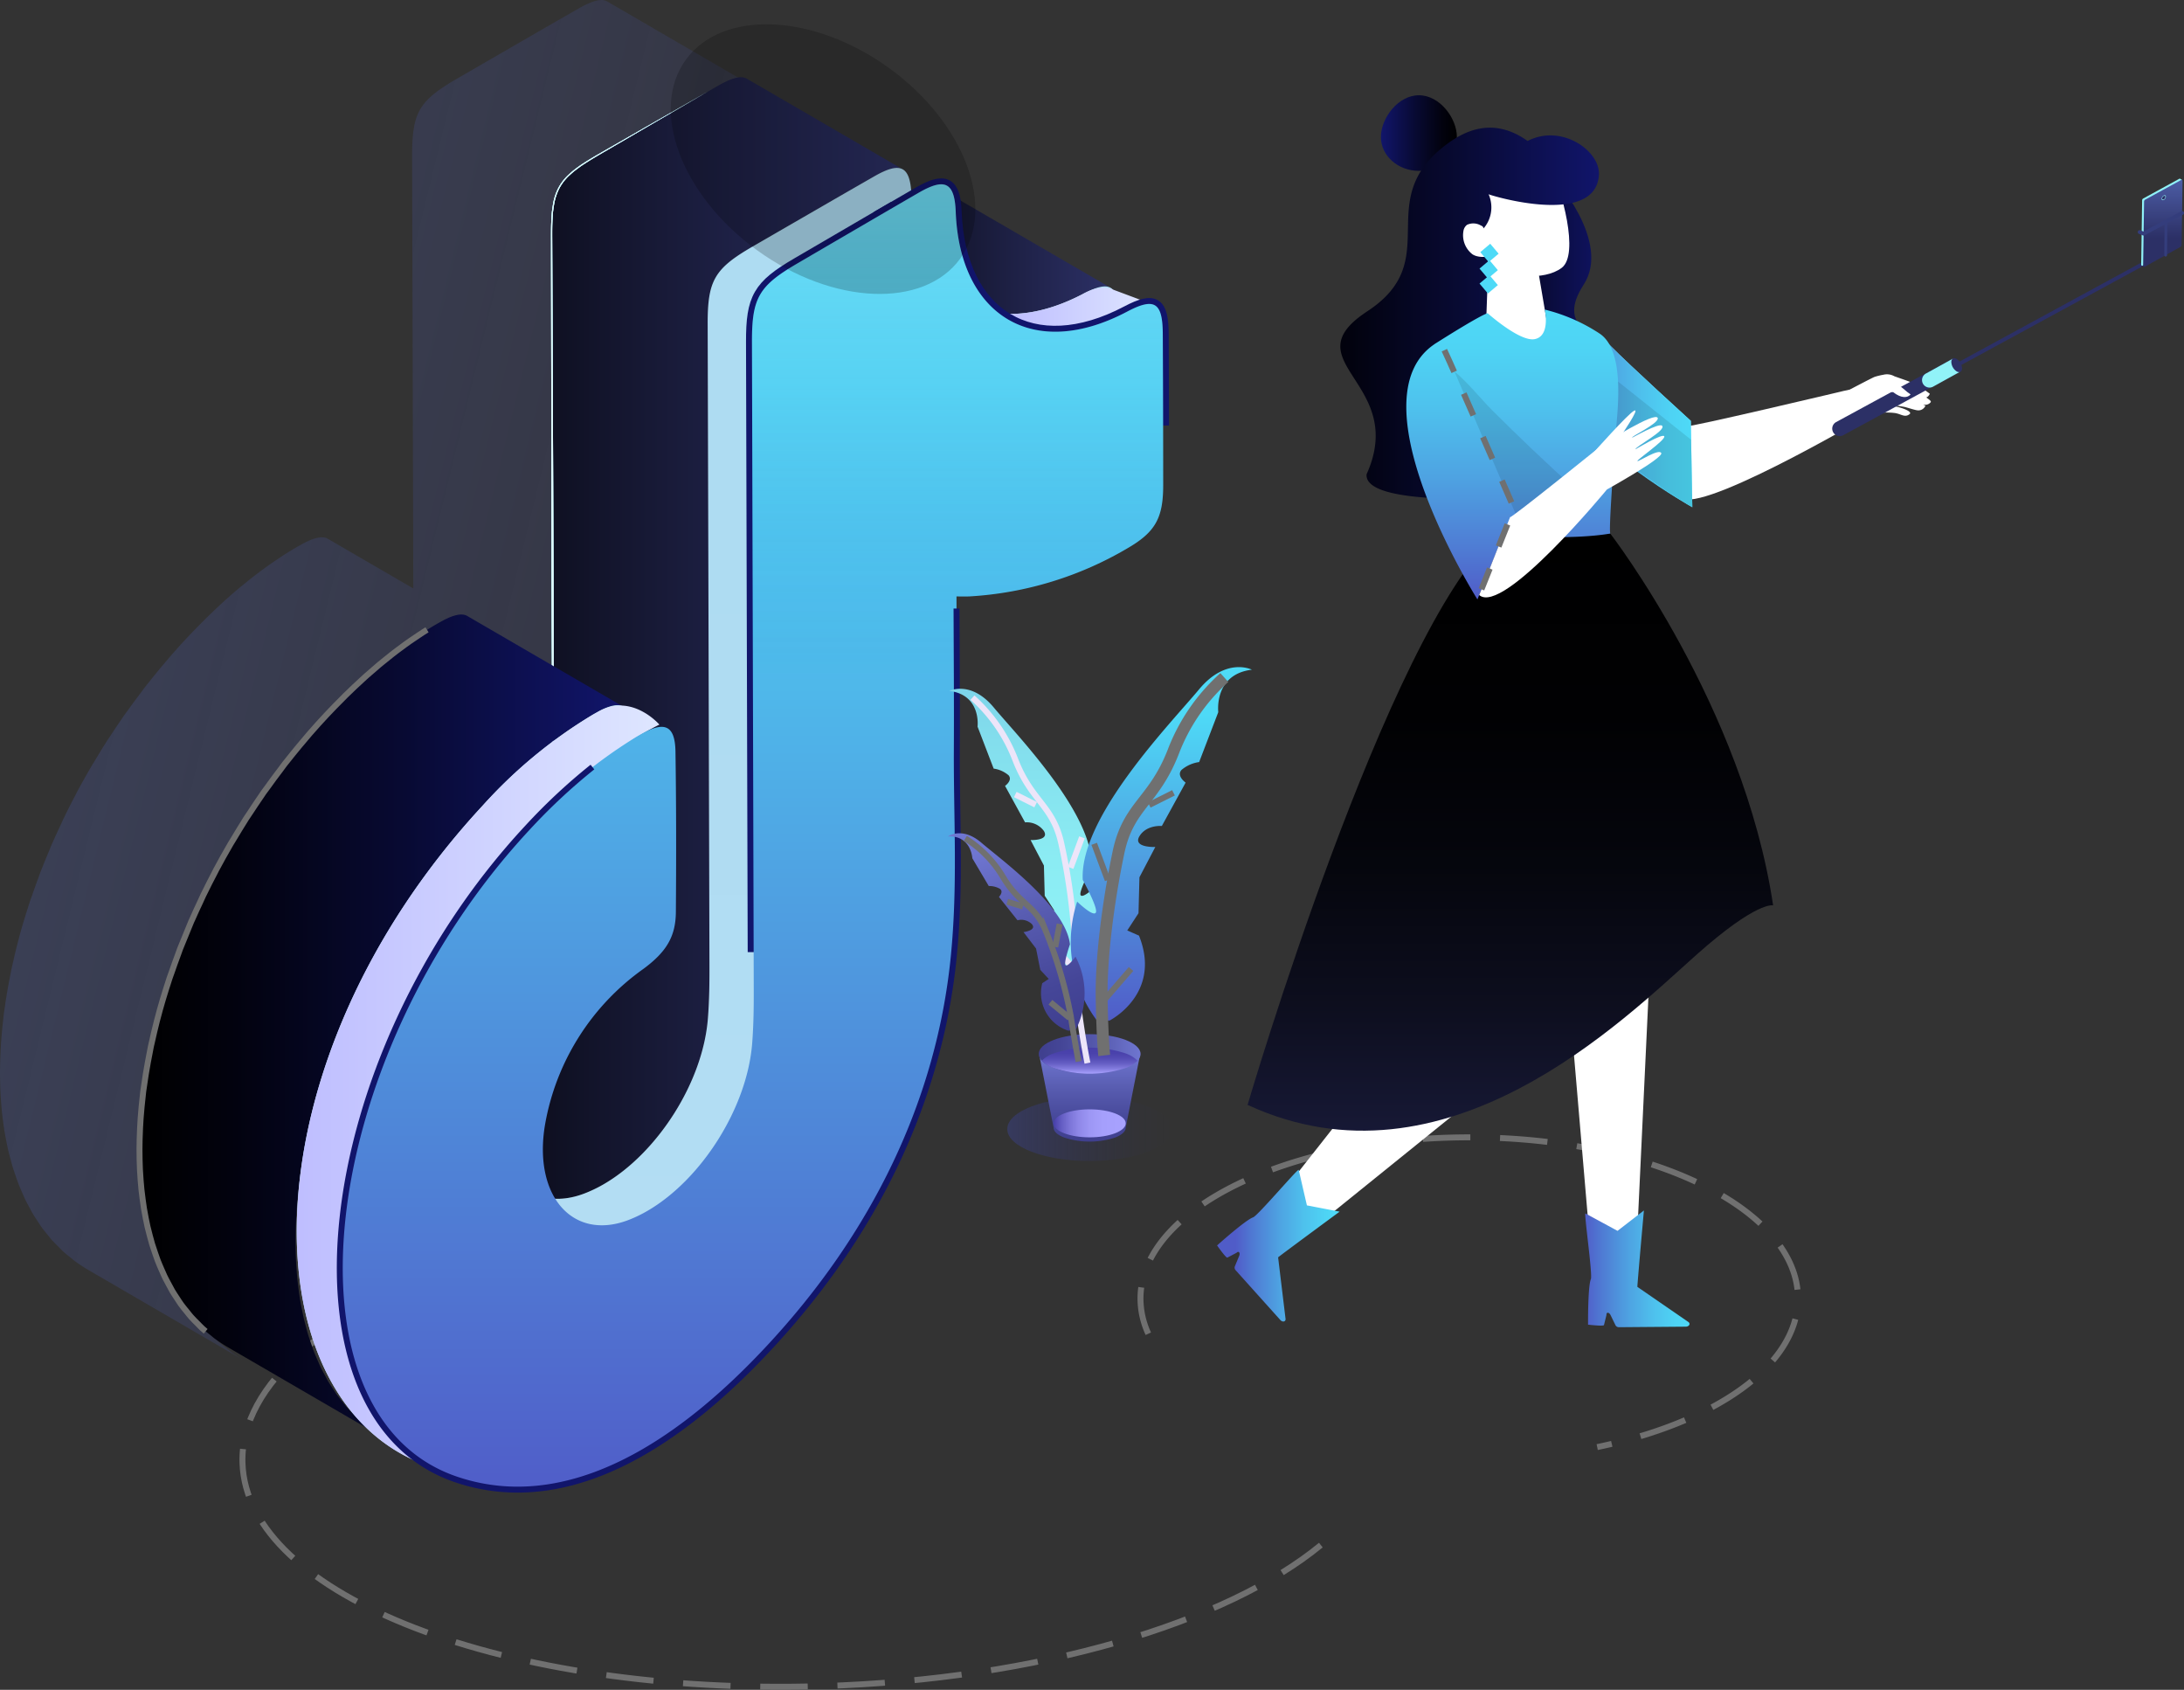 <svg xmlns="http://www.w3.org/2000/svg" xmlns:xlink="http://www.w3.org/1999/xlink" width="367.672" height="284.4" viewBox="0 0 367.672 284.4">
    <rect x="0" y="0" width="367.672" height="284.4" fill="#333333" stroke="none"/>
    <defs>
        <linearGradient id="linear-gradient" x1=".003" x2="1.469" y1=".259" y2=".899" gradientUnits="objectBoundingBox">
            <stop offset="0" stop-color="#5264b2"/>
            <stop offset=".15" stop-color="#4d5eae" stop-opacity=".886"/>
            <stop offset=".457" stop-color="#434fa4" stop-opacity=".592"/>
            <stop offset=".891" stop-color="#323795" stop-opacity=".125"/>
            <stop offset="1" stop-color="#2e3192" stop-opacity="0"/>
        </linearGradient>
        <linearGradient id="linear-gradient-2" x2="1" y1=".5" y2=".5" gradientUnits="objectBoundingBox">
            <stop offset="0"/>
            <stop offset="1" stop-color="#2c3066"/>
        </linearGradient>
        <linearGradient id="linear-gradient-4" x1="-.001" x2="1.002" y1=".5" y2=".5" gradientUnits="objectBoundingBox">
            <stop offset="0" stop-color="#8ff1f6"/>
            <stop offset=".333" stop-color="#8becf3"/>
            <stop offset=".713" stop-color="#83deed"/>
            <stop offset="1" stop-color="#79cfe7"/>
        </linearGradient>
        <linearGradient id="linear-gradient-6" x2="1" y1=".5" y2=".5" gradientUnits="objectBoundingBox">
            <stop offset="0"/>
            <stop offset=".189" stop-color="#02020e"/>
            <stop offset=".548" stop-color="#080a33"/>
            <stop offset="1" stop-color="#11156b"/>
        </linearGradient>
        <linearGradient id="linear-gradient-7" x1=".5" x2=".5" y1="1" gradientUnits="objectBoundingBox">
            <stop offset=".183" stop-color="#b3ddf3"/>
            <stop offset=".71" stop-color="#aedcf2"/>
        </linearGradient>
        <linearGradient id="linear-gradient-8" x1="-.078" x2="1" y1=".5" y2=".5" gradientUnits="objectBoundingBox">
            <stop offset="0" stop-color="#bab8ff"/>
            <stop offset="1" stop-color="#dee6ff"/>
        </linearGradient>
        <linearGradient id="linear-gradient-9" x1="0" x2="1" y1=".5" y2=".5" xlink:href="#linear-gradient-8"/>
        <linearGradient id="linear-gradient-11" x1=".5" x2=".5" y1="1" gradientUnits="objectBoundingBox">
            <stop offset="0" stop-color="#505cc8"/>
            <stop offset=".841" stop-color="#4edaf7"/>
        </linearGradient>
        <linearGradient id="linear-gradient-12" x1=".5" x2=".5" y1="1" gradientUnits="objectBoundingBox">
            <stop offset=".613" stop-color="#0f0094" stop-opacity="0"/>
            <stop offset="1" stop-color="#fff" stop-opacity=".2"/>
        </linearGradient>
        <linearGradient id="linear-gradient-13" x1=".001" x2=".999" y1=".5" y2=".5" gradientUnits="objectBoundingBox">
            <stop offset="0" stop-color="#3c459d" stop-opacity=".404"/>
            <stop offset=".069" stop-color="#3a429b" stop-opacity=".365"/>
            <stop offset=".451" stop-color="#333996" stop-opacity=".165"/>
            <stop offset=".775" stop-color="#2f3393" stop-opacity=".043"/>
            <stop offset="1" stop-color="#2e3192" stop-opacity="0"/>
        </linearGradient>
        <linearGradient id="linear-gradient-14" x1=".5" x2=".5" y1="1" gradientUnits="objectBoundingBox">
            <stop offset="0" stop-color="#3f3f8e"/>
            <stop offset=".233" stop-color="#454697"/>
            <stop offset=".62" stop-color="#585cb0"/>
            <stop offset="1" stop-color="#6f76d0"/>
        </linearGradient>
        <linearGradient id="linear-gradient-15" x1=".001" x2=".999" y1=".5" y2=".5" gradientUnits="objectBoundingBox">
            <stop offset="0" stop-color="#473fa9"/>
            <stop offset=".1" stop-color="#625bc1"/>
            <stop offset=".221" stop-color="#7b74d7"/>
            <stop offset=".354" stop-color="#8f88e9"/>
            <stop offset=".505" stop-color="#9d97f5"/>
            <stop offset=".689" stop-color="#a59ffc"/>
            <stop offset="1" stop-color="#a8a2ff"/>
        </linearGradient>
        <linearGradient id="linear-gradient-16" x1=".001" x2=".999" y1=".5" y2=".5" xlink:href="#linear-gradient-14"/>
        <linearGradient id="linear-gradient-17" x1=".5" x2=".5" y1="1" gradientUnits="objectBoundingBox">
            <stop offset="0" stop-color="#a8a2ff"/>
            <stop offset=".043" stop-color="#9f98f7"/>
            <stop offset=".216" stop-color="#7f78da"/>
            <stop offset=".395" stop-color="#665fc4"/>
            <stop offset=".581" stop-color="#544db5"/>
            <stop offset=".777" stop-color="#4a42ac"/>
            <stop offset="1" stop-color="#473fa9"/>
        </linearGradient>
        <linearGradient id="linear-gradient-18" x1=".958" x2=".958" y1=".916" y2="-.084" xlink:href="#linear-gradient-4"/>
        <linearGradient id="linear-gradient-20" x1=".659" x2=".416" y1="1.062" y2=".077" gradientUnits="objectBoundingBox">
            <stop offset="0" stop-color="#3f3f8f"/>
            <stop offset=".233" stop-color="#454698"/>
            <stop offset=".62" stop-color="#585cb1"/>
            <stop offset="1" stop-color="#6f76d1"/>
        </linearGradient>
        <linearGradient id="linear-gradient-21" x1="-10.357" x2="-12.747" y1=".5" y2=".5" gradientUnits="objectBoundingBox">
            <stop offset="0" stop-color="#2e3192" stop-opacity="0"/>
            <stop offset=".234" stop-color="#373e9a" stop-opacity=".271"/>
            <stop offset=".6" stop-color="#4552a5" stop-opacity=".663"/>
            <stop offset=".865" stop-color="#4e5fad" stop-opacity=".906"/>
            <stop offset="1" stop-color="#5264b0"/>
        </linearGradient>
        <linearGradient id="linear-gradient-22" x2="1" y1=".5" y2=".5" gradientUnits="objectBoundingBox">
            <stop offset="0" stop-color="#505cc8"/>
            <stop offset=".165" stop-color="#4f7ad3"/>
            <stop offset=".423" stop-color="#4ea3e2"/>
            <stop offset=".657" stop-color="#4ec1ed"/>
            <stop offset=".857" stop-color="#4ed3f4"/>
            <stop offset="1" stop-color="#4edaf7"/>
        </linearGradient>
        <linearGradient id="linear-gradient-24" x2="1" y1=".5" y2=".5" gradientUnits="objectBoundingBox">
            <stop offset="0" stop-color="#11156b"/>
            <stop offset=".452" stop-color="#080a33"/>
            <stop offset=".811" stop-color="#02020e"/>
            <stop offset="1"/>
        </linearGradient>
        <linearGradient id="linear-gradient-27" x1=".151" x2="1.002" y1="-4.338" y2="-4.338" xlink:href="#linear-gradient-22"/>
        <linearGradient id="linear-gradient-28" x1=".5" x2=".5" y1="1" gradientUnits="objectBoundingBox">
            <stop offset="0" stop-color="#1e2045"/>
            <stop offset=".094" stop-color="#171936"/>
            <stop offset=".291" stop-color="#0d0e1e"/>
            <stop offset=".5" stop-color="#05060d"/>
            <stop offset=".725" stop-color="#010103"/>
            <stop offset="1"/>
        </linearGradient>
        <linearGradient id="linear-gradient-29" x1=".5" x2=".5" y1="1" y2="0" xlink:href="#linear-gradient-22"/>
        <linearGradient id="linear-gradient-30" x1="-21.848" x2="-20.581" y1="-47.866" y2="-47.866" xlink:href="#linear-gradient-11"/>
        <linearGradient id="linear-gradient-31" x1="-21.183" x2="-19.917" y1="-48.019" y2="-48.019" xlink:href="#linear-gradient-11"/>
        <linearGradient id="linear-gradient-32" x1="-20.586" x2="-19.32" y1="-48.186" y2="-48.186" xlink:href="#linear-gradient-11"/>
        <linearGradient id="linear-gradient-33" x1="17.279" x2="18.276" y1=".4" y2=".4" gradientUnits="objectBoundingBox">
            <stop offset=".223" stop-color="#2c3066"/>
            <stop offset=".412" stop-color="#323973"/>
            <stop offset=".763" stop-color="#445195"/>
            <stop offset="1" stop-color="#5264b0"/>
        </linearGradient>
        <linearGradient id="linear-gradient-34" x1="58.763" x2="59.761" y1=".219" y2=".219" gradientUnits="objectBoundingBox">
            <stop offset="0" stop-color="#91f3f8"/>
            <stop offset="1" stop-color="#343d7c"/>
        </linearGradient>
        <linearGradient id="linear-gradient-35" x1="10.521" x2="11.517" y1=".423" y2=".423" xlink:href="#linear-gradient-33"/>
        <linearGradient id="linear-gradient-36" x1="53.77" x2="54.756" y1=".39" y2=".39" gradientUnits="objectBoundingBox">
            <stop offset="0" stop-color="#90f2f7"/>
            <stop offset=".333" stop-color="#8cedf4"/>
            <stop offset=".713" stop-color="#83dfee"/>
            <stop offset="1" stop-color="#79d0e8"/>
        </linearGradient>
        <linearGradient id="linear-gradient-37" x1="56.315" x2="56.315" y1=".891" y2="-.112" gradientUnits="objectBoundingBox">
            <stop offset=".223" stop-color="#2c3066"/>
            <stop offset="1" stop-color="#5264b0"/>
        </linearGradient>
        <linearGradient id="linear-gradient-38" x1="518.26" x2="519.257" y1="-1.421" y2="-1.421" xlink:href="#linear-gradient-36"/>
        <linearGradient id="linear-gradient-39" x1="48.232" x2="48.034" y1=".727" y2="-.377" gradientUnits="objectBoundingBox">
            <stop offset="0" stop-color="#91f3f8"/>
            <stop offset=".117" stop-color="#8eedf4"/>
            <stop offset=".271" stop-color="#85dce8"/>
            <stop offset=".445" stop-color="#77c1d6"/>
            <stop offset=".634" stop-color="#649bbc"/>
            <stop offset=".832" stop-color="#4b6b9b"/>
            <stop offset="1" stop-color="#343d7c"/>
        </linearGradient>
        <linearGradient id="linear-gradient-40" x1="708.884" x2="703.862" y1=".61" y2="-.148" gradientUnits="objectBoundingBox">
            <stop offset="0" stop-color="#91f3f8"/>
            <stop offset=".18" stop-color="#8feff5"/>
            <stop offset=".329" stop-color="#8ae5ee"/>
            <stop offset=".468" stop-color="#81d4e2"/>
            <stop offset=".601" stop-color="#74bbd2"/>
            <stop offset=".729" stop-color="#649cbc"/>
            <stop offset=".853" stop-color="#5075a2"/>
            <stop offset=".972" stop-color="#394883"/>
            <stop offset="1" stop-color="#343d7c"/>
        </linearGradient>
        <radialGradient id="radial-gradient" cx=".5" cy=".5" r=".629" gradientTransform="matrix(-.717 -.586 -.344 .538 59.552 39.417)" gradientUnits="objectBoundingBox">
            <stop offset="0" stop-color="#2c3066"/>
            <stop offset=".029" stop-color="#292d5f"/>
            <stop offset=".216" stop-color="#1a1c3d"/>
            <stop offset=".406" stop-color="#0e1022"/>
            <stop offset=".598" stop-color="#06070f"/>
            <stop offset=".794" stop-color="#010103"/>
            <stop offset="1"/>
        </radialGradient>
        <radialGradient id="radial-gradient-2" cx=".5" cy=".5" r=".794" gradientTransform="matrix(-.638 -.871 .617 -.269 337.839 179.373)" gradientUnits="objectBoundingBox">
            <stop offset="0" stop-color="#5264b0"/>
            <stop offset=".237" stop-color="#445195"/>
            <stop offset=".588" stop-color="#323973"/>
            <stop offset=".777" stop-color="#2c3066"/>
        </radialGradient>
        <radialGradient id="radial-gradient-3" cx=".5" cy=".5" r=".741" gradientTransform="matrix(.698 -.806 .555 .346 204.242 540.786)" gradientUnits="objectBoundingBox">
            <stop offset="0" stop-color="#5264b0"/>
            <stop offset=".777" stop-color="#2c3066"/>
        </radialGradient>
        <style>
            .cls-1,.cls-11,.cls-14,.cls-23{fill:none}.cls-1,.cls-14{stroke:#707070}.cls-1{stroke-linejoin:round;stroke-dasharray:8 5}.cls-5{isolation:isolate}.cls-3{fill:url(#linear-gradient-2)}.cls-4{fill:url(#linear-gradient-4)}.cls-5{opacity:.75;mix-blend-mode:screen}.cls-27,.cls-6{fill:#fff}.cls-7{fill:url(#linear-gradient-6)}.cls-10{fill:url(#linear-gradient-9)}.cls-11{stroke:#11156b}.cls-11,.cls-14,.cls-23{stroke-miterlimit:10}.cls-11{stroke-width:2px}.cls-12{fill:url(#linear-gradient-11)}.cls-23{stroke:#ece5f9}.cls-27{fill-rule:evenodd}.cls-29{fill:url(#linear-gradient-22)}
        </style>
    </defs>
    <g id="Group_14514">
        <g id="TikTok">
            <path id="Shadow" d="M321.52 711.535c-15.949 13.1-47.457 22.614-83.973 23.734-53.2 1.631-96.882-15.183-97.567-37.555-.41-13.375 14.641-25.709 38.182-33.814" class="cls-1" transform="translate(-99.159 -451.491)"/>
            <path id="Path_85" fill="url(#linear-gradient)" d="M131.9 62.936h.607l.572-.33.569.33h.179c-.241-.112-.48-.227-.715-.35L135 61.492q4.376-2.527 8.753-5.038c.316-.181.614-.341.9-.488.093-.047.179-.086.269-.13.192-.093.379-.181.558-.258.087-.037.17-.07.254-.1q.362-.144.689-.24c.054-.016.112-.037.165-.051.068-.018.131-.028.2-.042.122-.027.244-.052.358-.067l.126-.013a2.42 2.42 0 0 1 .883.06h.007a1.741 1.741 0 0 1 .394.167l-26.275-15.27-.018-.011a1.658 1.658 0 0 0-.182-.088 1.84 1.84 0 0 0-.191-.068h-.007a1.914 1.914 0 0 0-.2-.047 2.105 2.105 0 0 0-.242-.028 2.6 2.6 0 0 0-.283 0c-.05 0-.1.011-.155.016s-.083.007-.126.013-.059 0-.09.009c-.085.013-.178.038-.268.058-.065.014-.129.024-.2.042l-.048.01c-.036.01-.08.03-.116.041-.218.064-.45.144-.692.241-.043.017-.079.025-.123.043s-.087.042-.129.06c-.18.077-.369.166-.562.259-.089.044-.175.083-.267.129-.288.147-.586.307-.9.488q-4.376 2.509-8.753 5.038-5.834 3.369-11.67 6.744c-.479.276-.92.541-1.342.8-.126.078-.245.155-.367.231q-.446.282-.851.556c-.117.079-.237.16-.35.239-.311.219-.605.437-.878.654-.038.03-.083.061-.121.092-.3.245-.578.491-.836.739-.024.023-.054.046-.078.069-.107.1-.2.212-.3.319-.059.063-.123.125-.179.189l-.042.044q-.164.188-.315.381c-.039.05-.075.1-.113.152l-.059.079-.074.1q-.094.134-.182.271t-.17.277q-.075.128-.145.259t-.138.272c-.027.055-.051.111-.076.166l-.024.054c-.012.027-.025.053-.036.08q-.067.154-.128.313c-.043.112-.083.227-.123.343l-.011.031-.007.018q-.075.227-.14.463c-.021.076-.037.157-.057.234s-.039.156-.057.236c-.014.059-.03.115-.043.175-.016.078-.026.166-.041.246-.044.231-.085.469-.119.716-.01.07-.025.132-.034.2-.011.089-.018.186-.029.277q-.021.193-.04.394c-.019.208-.035.424-.049.644-.009.134-.018.268-.025.406-.013.248-.021.507-.029.77 0 .123-.009.241-.011.367-.008.394-.012.8-.011 1.233l.2 72.752-14.4-8.369-.018-.011a1.684 1.684 0 0 0-.183-.089c-.051-.021-.105-.039-.159-.056l-.021-.007h-.013a1.963 1.963 0 0 0-.218-.05c-.049-.008-.1-.012-.15-.017l-.056-.006h-.042a2.7 2.7 0 0 0-.292 0c-.023 0-.049.006-.072.007-.042 0-.086.008-.129.013s-.112.008-.171.017-.095.022-.141.031q-.126.023-.256.055c-.045.011-.086.016-.132.029s-.074.028-.108.038a7.626 7.626 0 0 0-.751.262c-.016.007-.029.009-.046.016l-.015.007c-.139.058-.288.129-.434.2-.083.039-.162.072-.248.114q-.354.175-.735.386c-.276.153-.551.309-.826.468-.744.429-1.482.884-2.218 1.355-.236.15-.47.31-.705.465-.5.332-1.007.669-1.507 1.02-.266.186-.532.377-.8.568q-.713.515-1.421 1.053c-.26.2-.52.394-.78.6-.512.4-1.022.812-1.53 1.23-.206.169-.412.332-.617.5q-1.062.89-2.114 1.828l-.332.3q-.886.8-1.766 1.632c-.236.224-.471.454-.706.681-.293.283-.587.56-.879.848-.113.111-.222.232-.335.344-.92.918-1.836 1.852-2.743 2.818q-1.432 1.527-2.8 3.1c-.063.072-.123.147-.187.22-.184.212-.36.427-.542.64q-1.1 1.283-2.156 2.592-.39.483-.775.969c-.217.274-.441.544-.655.819s-.418.575-.634.859q-1.148 1.5-2.242 3.035c-.2.283-.422.557-.622.842-.14.2-.267.4-.406.605-.628.906-1.235 1.819-1.835 2.737-.232.355-.482.7-.711 1.06-.074.116-.141.234-.214.35-.615.969-1.2 1.947-1.789 2.926-.2.339-.421.673-.619 1.013-.028.049-.053.1-.082.147Q34.1 171.039 33 173.1l-.019.034c-.1.182-.183.367-.279.55-.62 1.18-1.224 2.364-1.8 3.552-.034.07-.073.14-.107.211-.183.38-.344.763-.523 1.143-.45.959-.9 1.919-1.318 2.881-.063.144-.135.287-.2.432-.165.382-.308.764-.468 1.146-.388.921-.768 1.841-1.129 2.762-.09.229-.193.459-.281.688-.119.311-.217.62-.334.931q-.569 1.52-1.089 3.036c-.107.313-.233.627-.337.94s-.207.653-.313.98l-.3.931c-.367 1.171-.72 2.34-1.042 3.5v.01c-.329 1.19-.628 2.373-.91 3.553-.087.365-.166.726-.249 1.09-.112.49-.232.983-.336 1.471-.06.283-.1.561-.161.843-.127.624-.244 1.245-.357 1.865-.118.65-.231 1.3-.335 1.941-.1.614-.188 1.224-.273 1.833-.048.344-.111.693-.154 1.035-.038.3-.06.592-.094.891q-.1.872-.184 1.735-.092.96-.161 1.908-.062.854-.1 1.7c-.032.626-.054 1.246-.069 1.864-.014.556-.024 1.109-.025 1.659 0 .61.008 1.212.022 1.813.013.541.029 1.08.055 1.613.029.593.07 1.177.115 1.759.04.524.082 1.046.136 1.561.06.574.133 1.138.209 1.7.068.5.135 1.007.216 1.5.091.555.2 1.1.3 1.641.1.482.189.963.3 1.435.123.533.262 1.053.4 1.573.123.458.242.919.377 1.367.155.51.328 1 .5 1.5.149.433.294.869.456 1.29.188.488.4.957.6 1.43.175.4.344.812.532 1.2.223.465.469.908.71 1.356.2.371.392.75.6 1.11.261.44.546.857.825 1.278.223.337.436.684.672 1.009.3.418.631.808.954 1.2.242.3.471.608.725.893.354.4.735.766 1.111 1.14.252.252.49.519.752.759.432.4.894.756 1.353 1.12.234.187.453.391.695.569a24.6 24.6 0 0 0 2.233 1.469l26.276 15.27a24.514 24.514 0 0 1-2.233-1.469c-.241-.178-.46-.382-.695-.569-.459-.365-.922-.725-1.353-1.12-.262-.241-.5-.508-.754-.76-.375-.374-.756-.741-1.109-1.139-.254-.286-.484-.6-.726-.9-.322-.4-.65-.785-.953-1.2-.235-.325-.449-.672-.672-1.01-.279-.422-.564-.837-.824-1.278-.213-.36-.4-.739-.605-1.111-.241-.447-.486-.89-.71-1.354-.188-.392-.357-.8-.533-1.2-.205-.472-.414-.942-.6-1.429-.163-.421-.307-.858-.457-1.291-.172-.5-.345-.99-.5-1.5-.136-.449-.256-.91-.378-1.37-.139-.519-.278-1.037-.4-1.569-.108-.472-.2-.956-.3-1.438-.107-.542-.213-1.085-.3-1.639-.081-.494-.149-1-.217-1.5-.076-.563-.149-1.127-.209-1.7-.053-.515-.1-1.037-.136-1.56-.045-.582-.086-1.167-.115-1.759-.026-.533-.042-1.072-.055-1.613-.014-.6-.024-1.2-.022-1.813 0-.549.011-1.1.025-1.658q.024-.926.069-1.863.043-.846.105-1.7.068-.946.16-1.9.083-.867.184-1.742.112-.956.248-1.92c.085-.61.175-1.221.274-1.836.1-.644.217-1.292.335-1.941.113-.62.23-1.24.356-1.865q.234-1.153.5-2.314c.082-.363.161-.725.248-1.089.283-1.181.582-2.367.912-3.558v-.005c.323-1.165.676-2.336 1.043-3.508q.145-.464.3-.929c.207-.64.431-1.283.651-1.925q.519-1.514 1.087-3.031c.2-.541.4-1.081.616-1.622.36-.92.74-1.84 1.127-2.759.222-.527.437-1.055.667-1.582.421-.961.866-1.919 1.316-2.877.212-.452.412-.905.631-1.357.575-1.187 1.179-2.371 1.8-3.551.1-.194.195-.39.3-.585q1.1-2.061 2.286-4.1c.229-.393.475-.78.708-1.172.582-.975 1.168-1.949 1.781-2.914.3-.476.62-.945.929-1.418.6-.914 1.2-1.827 1.83-2.73.337-.487.685-.969 1.031-1.451q1.092-1.528 2.239-3.03c.429-.562.853-1.126 1.293-1.683q.383-.484.772-.964 1.058-1.31 2.159-2.595c.182-.212.358-.428.542-.639q1.46-1.682 2.989-3.318c.907-.966 1.823-1.9 2.743-2.818q.6-.6 1.213-1.191c.236-.227.47-.457.706-.681q.883-.837 1.774-1.639l.322-.3q1.052-.94 2.115-1.83c.2-.172.411-.335.617-.5.508-.418 1.018-.83 1.53-1.23l.78-.6.029-.021.062 22.4c.008 2.927-.023 5.895-.261 8.945-.043.553-.115 1.11-.193 1.669-.069.491-.158.984-.253 1.478-.05.257-.09.514-.146.772s-.133.544-.2.815c-.1.4-.2.794-.309 1.19-.063.221-.134.44-.2.66-.132.429-.271.857-.421 1.284q-.105.3-.215.6-.276.745-.585 1.484c-.047.112-.09.226-.138.338q-.385.9-.819 1.777c-.074.152-.153.3-.229.453q-.342.677-.71 1.343c-.1.173-.191.346-.288.517q-.419.734-.868 1.45c-.059.094-.114.191-.174.285q-.547.858-1.133 1.686c-.14.2-.289.389-.432.585-.268.365-.535.728-.813 1.082-.258.328-.526.645-.792.964-.2.245-.405.494-.615.733q-.857.978-1.765 1.88c-.275.273-.556.533-.837.795-.214.2-.425.406-.642.6-.309.274-.625.53-.94.789-.207.17-.41.349-.619.512-.352.275-.71.528-1.068.783-.179.128-.355.266-.536.389-.541.367-1.088.713-1.64 1.032-.48.277-.965.532-1.452.77-.158.077-.318.144-.477.217-.394.181-.789.362-1.186.516-.481.187-.954.339-1.42.469-.162.045-.32.075-.48.113-.292.069-.584.137-.869.185-.2.034-.4.054-.6.077s-.412.049-.614.061c-.218.013-.431.013-.644.012h-.494c-.233-.012-.46-.039-.686-.066-.131-.016-.266-.025-.395-.047-.273-.045-.537-.108-.8-.176-.077-.02-.156-.032-.231-.053a8.629 8.629 0 0 1-.981-.347c-.094-.04-.182-.091-.275-.134-.239-.111-.477-.221-.7-.353l26.276 15.27.094.054c.2.111.4.2.611.3.092.043.179.094.273.134l.022.011a8.8 8.8 0 0 0 .937.331l.021.005c.076.022.155.034.231.053.238.062.476.124.723.167.025 0 .052.005.077.009.129.021.263.03.394.047.185.022.366.053.555.065h.131c.162.009.329 0 .494 0s.316.011.479 0c.054 0 .111-.013.165-.016.2-.012.408-.037.614-.061.149-.017.294-.021.445-.044.051-.008.105-.025.157-.033.286-.048.577-.115.869-.185.131-.031.258-.047.39-.083.03-.008.061-.021.09-.03a14.942 14.942 0 0 0 1.42-.469q.209-.081.418-.167c.257-.106.512-.231.767-.349.159-.073.319-.14.478-.217.487-.238.971-.492 1.452-.769.552-.319 1.1-.665 1.64-1.032.182-.124.359-.263.539-.392.357-.254.714-.506 1.065-.78.211-.165.415-.344.623-.516.313-.258.628-.513.936-.785.218-.193.429-.4.644-.6.242-.226.489-.443.727-.678.037-.036.071-.078.108-.115q.907-.9 1.766-1.882c.033-.037.068-.07.1-.108.175-.2.339-.416.51-.621.268-.32.537-.638.8-.969.046-.059.1-.114.142-.173.229-.3.447-.6.669-.907.144-.2.292-.387.433-.586l.08-.109q.521-.743 1.011-1.51l.042-.068c.06-.094.115-.191.174-.285.229-.367.458-.733.676-1.106.066-.113.126-.229.191-.343.1-.172.194-.345.29-.519.106-.192.217-.381.32-.574.135-.254.259-.511.389-.767.077-.151.155-.3.23-.454.035-.072.075-.143.11-.215q.348-.723.666-1.456l.043-.105c.049-.113.092-.227.139-.341.147-.35.294-.7.43-1.051.055-.143.1-.287.154-.43.075-.2.146-.4.216-.6.063-.18.133-.358.193-.538.083-.248.151-.5.228-.746.068-.219.138-.438.2-.658.028-.1.062-.193.088-.29.084-.3.147-.6.222-.9.067-.271.14-.542.2-.812.014-.064.033-.128.047-.192.041-.194.062-.387.1-.581.095-.493.184-.986.253-1.477.014-.1.04-.207.053-.31q.088-.682.14-1.359c.238-3.05.269-6.018.261-8.945q-.129-53.951-.3-107.887c0-.43 0-.838.01-1.232 0-.126.008-.244.011-.367.007-.263.016-.522.029-.771.007-.139.017-.272.025-.406.014-.22.03-.435.05-.644.012-.134.026-.265.04-.394.018-.164.04-.322.063-.48.034-.247.075-.485.119-.716.027-.141.052-.285.083-.421.018-.08.038-.158.057-.236.062-.245.127-.485.2-.714l.012-.033q.129-.381.286-.735l.025-.056a7.823 7.823 0 0 1 .358-.7 7.718 7.718 0 0 1 .426-.649l.059-.08c.146-.2.3-.388.469-.577.057-.064.12-.127.18-.19.121-.129.246-.258.378-.386.258-.248.534-.494.837-.74.037-.03.08-.06.117-.089q.412-.326.883-.656c.112-.079.23-.159.347-.238q.405-.275.853-.557c.122-.077.24-.153.366-.231.422-.26.863-.524 1.342-.8q4.282-2.472 8.563-4.948z" transform="translate(-20.05 -39.773)" style="isolation:isolate;mix-blend-mode:multiply" opacity="0.3"/>
            <g id="Group_36" transform="translate(23.484 12.994)">
                <path id="Path_86" d="M465.9 153.1q.426-.223.814-.407c.1-.046.184-.082.277-.124.156-.071.315-.145.462-.206a9.252 9.252 0 0 1 .98-.344c.074-.021.148-.045.219-.063.1-.025.191-.044.283-.062s.208-.04.3-.052l.141-.015a2.9 2.9 0 0 1 .418-.009h.02a2.05 2.05 0 0 1 .412.07 1.641 1.641 0 0 1 .371.158l-26.275-15.27-.017-.01a1.641 1.641 0 0 0-.168-.082 1.751 1.751 0 0 0-.185-.065 1.846 1.846 0 0 0-.2-.046c-.068-.012-.139-.019-.212-.024h-.03a2.654 2.654 0 0 0-.295 0c-.036 0-.077.009-.114.012l-.141.015c-.048.006-.083.006-.128.013s-.12.028-.177.039c-.092.018-.185.037-.282.062-.037.01-.07.013-.108.024s-.076.029-.111.039a9.3 9.3 0 0 0-.98.345h-.01c-.147.061-.307.136-.462.207-.09.041-.173.075-.266.119q-.39.185-.815.408-.725.379-1.44.713c-.152.071-.3.132-.455.2-.319.144-.638.288-.953.419-.547.226-1.088.43-1.625.617-.149.052-.3.1-.444.145-.391.13-.78.251-1.165.359q-.315.089-.628.168c-.226.058-.452.113-.676.164s-.45.1-.674.141-.441.084-.659.12c-.163.027-.324.049-.485.072-.664.095-1.319.164-1.959.194-.084 0-.166 0-.249.005q-.816.028-1.6-.014c-.1-.005-.2-.007-.306-.014q-.809-.056-1.586-.186c-.115-.019-.229-.043-.343-.064q-.654-.123-1.285-.3c-.089-.025-.181-.045-.269-.071-.479-.142-.944-.308-1.4-.494l-.31-.135q-.6-.261-1.172-.573c-.109-.06-.221-.112-.328-.174l26.276 15.27.164.094c.052.03.11.051.163.08q.572.313 1.173.574c.064.028.124.065.189.092.039.017.082.027.121.043.456.186.922.352 1.4.494.026.008.05.019.077.027.062.018.13.027.193.044q.629.175 1.284.3c.073.014.141.036.214.049.042.007.087.008.129.015.518.086 1.046.149 1.586.186.035 0 .067.01.1.012h.2q.788.041 1.6.014h.179c.023 0 .048-.006.071-.007.64-.03 1.295-.1 1.959-.194.068-.01.132-.01.2-.02.094-.014.19-.036.285-.052.219-.036.439-.078.66-.121s.447-.089.673-.141.45-.106.676-.164c.129-.033.255-.058.384-.093.08-.022.163-.053.244-.075.385-.109.773-.23 1.164-.359.149-.049.3-.093.445-.145.536-.187 1.078-.391 1.625-.617l.048-.018c.3-.124.6-.264.9-.4.152-.068.3-.13.455-.2q.723-.33 1.453-.712z" class="cls-3" transform="translate(-307.109 -116.605)"/>
                <path id="Path_87" d="M291.093 93.757c.087-.037.17-.07.254-.1q.362-.144.69-.24c.054-.016.112-.037.165-.051.068-.018.131-.028.2-.043.122-.027.244-.052.358-.067l.126-.013a2.419 2.419 0 0 1 .883.061h.007a1.741 1.741 0 0 1 .394.167L267.892 78.2l-.018-.01a1.729 1.729 0 0 0-.182-.089 1.766 1.766 0 0 0-.191-.067h-.011a1.832 1.832 0 0 0-.2-.047 2.271 2.271 0 0 0-.242-.028 2.608 2.608 0 0 0-.283 0c-.049 0-.1.011-.155.016s-.083.007-.126.013-.059 0-.09.009c-.085.013-.178.038-.268.058-.065.014-.129.025-.2.042-.017 0-.032.006-.048.011-.036.01-.08.03-.116.041-.219.063-.45.144-.692.241-.043.017-.079.025-.123.043s-.087.042-.129.06c-.18.077-.369.166-.561.26-.089.044-.175.082-.267.129-.288.147-.586.307-.9.488q-4.376 2.509-8.753 5.038-5.835 3.369-11.67 6.744c-.479.276-.92.541-1.342.8-.126.078-.245.154-.367.231q-.446.282-.851.556l-.35.239c-.311.219-.605.437-.878.654-.039.031-.083.062-.121.092-.3.245-.578.491-.836.739-.024.023-.054.046-.078.069-.107.105-.2.212-.3.319-.059.063-.123.125-.179.189l-.042.044q-.164.188-.315.381c-.039.05-.075.1-.113.152l-.059.08c-.024.033-.05.066-.073.1q-.094.134-.182.271t-.17.277c-.049.086-.1.172-.144.259s-.094.181-.138.272c-.027.055-.051.111-.076.166l-.024.054c-.012.027-.025.053-.036.08q-.067.155-.128.314c-.043.112-.083.227-.123.343l-.011.031-.007.018q-.075.227-.14.464c-.021.076-.037.156-.057.233s-.039.156-.057.236c-.014.059-.03.115-.043.175-.016.078-.026.166-.041.245-.044.231-.085.47-.119.716-.01.07-.025.132-.034.2-.011.088-.018.186-.029.277l-.041.394c-.019.208-.035.424-.049.644-.009.134-.018.267-.025.406-.013.248-.021.507-.029.77 0 .123-.009.241-.011.367-.008.394-.012.8-.011 1.232q.153 53.951.3 107.887c.008 2.927-.023 5.894-.261 8.945-.043.553-.115 1.111-.193 1.669-.069.491-.158.984-.253 1.478-.05.258-.09.515-.146.772s-.133.544-.2.815c-.1.4-.2.794-.309 1.19-.063.221-.134.44-.2.661-.132.429-.271.857-.421 1.283q-.105.3-.215.6-.276.745-.585 1.484c-.047.113-.09.226-.138.338q-.385.9-.819 1.777c-.074.152-.153.3-.229.453q-.342.677-.71 1.343c-.1.173-.19.346-.288.517q-.419.734-.868 1.451c-.059.094-.114.191-.174.285q-.547.859-1.133 1.687c-.14.2-.289.389-.432.585-.268.364-.535.728-.813 1.082-.258.328-.526.645-.792.964-.2.245-.405.495-.615.733q-.857.978-1.765 1.881c-.275.273-.556.533-.837.794-.214.2-.425.406-.642.6-.309.274-.625.53-.94.789-.207.17-.41.348-.619.512-.352.275-.71.528-1.068.783-.179.128-.355.266-.536.389q-.812.551-1.64 1.032c-.48.277-.965.532-1.452.77-.158.078-.318.144-.477.217-.394.181-.789.362-1.186.516a14.909 14.909 0 0 1-1.42.469c-.162.045-.32.075-.48.113-.292.07-.584.137-.869.185-.2.034-.4.055-.6.078s-.412.049-.614.061c-.218.013-.431.013-.644.012h-.494c-.233-.012-.46-.039-.686-.066-.131-.016-.266-.025-.395-.046-.273-.045-.537-.108-.8-.176-.077-.02-.156-.032-.231-.053a8.691 8.691 0 0 1-.981-.347c-.094-.04-.182-.091-.275-.134-.239-.111-.477-.221-.7-.353l26.276 15.27.094.054c.2.111.4.2.611.3.092.043.179.094.273.134l.022.011a8.718 8.718 0 0 0 .937.331l.021.005c.076.021.155.033.231.053.238.062.476.124.723.167.025 0 .052 0 .077.009.129.021.263.031.395.047.185.022.366.053.555.065h.131c.162.008.329 0 .495 0s.316.011.478 0c.054 0 .111-.013.165-.016.2-.012.408-.037.614-.061.149-.017.294-.021.445-.044.051-.008.105-.025.157-.033.286-.047.577-.115.869-.185.131-.031.258-.047.39-.083.03-.008.061-.021.09-.03a14.936 14.936 0 0 0 1.42-.469q.209-.081.418-.168c.257-.106.512-.231.767-.349.159-.074.319-.14.478-.217.487-.238.971-.492 1.452-.77q.828-.478 1.64-1.032c.182-.124.359-.263.539-.391.357-.255.714-.506 1.065-.78.211-.165.415-.345.624-.516.313-.258.628-.513.936-.786.218-.193.429-.4.644-.6.242-.226.489-.443.727-.678.037-.037.071-.078.108-.115q.907-.9 1.766-1.882c.033-.037.068-.07.1-.108.175-.2.339-.416.51-.621.268-.32.537-.638.8-.968.046-.059.1-.114.142-.173.229-.3.447-.6.669-.907.144-.2.292-.387.433-.586l.08-.109q.521-.742 1.011-1.51l.042-.068c.06-.094.115-.191.174-.285.229-.367.458-.733.676-1.106.066-.113.126-.229.191-.343.1-.172.194-.345.29-.519.106-.192.217-.381.32-.574.135-.253.259-.511.389-.767.077-.151.155-.3.23-.453.035-.072.074-.143.11-.216q.348-.722.666-1.455l.043-.105c.049-.113.092-.227.139-.34.147-.35.294-.7.43-1.051.055-.143.1-.287.155-.43.074-.2.145-.4.216-.6.063-.18.133-.358.193-.538.083-.248.151-.5.228-.746.068-.22.138-.438.2-.658.028-.1.062-.193.089-.29.084-.3.147-.6.222-.9.067-.271.14-.542.2-.813.014-.064.033-.128.047-.192.042-.194.062-.387.1-.581.1-.494.184-.986.253-1.478.014-.1.04-.207.053-.31q.088-.682.14-1.359c.238-3.05.269-6.018.261-8.945q-.129-53.95-.3-107.887c0-.43 0-.838.01-1.232 0-.127.008-.244.011-.367.007-.263.016-.522.029-.77.007-.139.017-.272.025-.406.014-.22.03-.435.05-.644.012-.134.026-.264.04-.394.018-.164.04-.322.063-.48.034-.247.075-.485.119-.716.027-.141.052-.285.083-.421.018-.08.038-.158.057-.236.062-.245.127-.486.2-.715 0-.011.008-.021.012-.033.086-.254.181-.5.286-.735l.025-.055a7.812 7.812 0 0 1 .358-.7 7.661 7.661 0 0 1 .426-.65l.059-.08c.146-.2.3-.387.469-.576.056-.064.12-.127.18-.19.121-.129.246-.258.378-.386.258-.248.534-.495.837-.74.037-.03.08-.06.117-.089q.412-.327.883-.657c.112-.079.23-.158.347-.238q.405-.275.853-.557c.121-.077.24-.153.366-.231.422-.26.863-.524 1.342-.8q5.835-3.369 11.67-6.744 4.376-2.526 8.753-5.038c.316-.181.614-.341.9-.488.093-.048.179-.087.269-.13.182-.096.369-.184.548-.261z" class="cls-3" transform="translate(-165.657 -77.953)"/>
                <g id="Group_31" transform="translate(47.755 2.42)">
                    <g id="Group_28">
                        <path id="Path_88" d="M277.295 85.062l-10.448 6.073-5.222 3.041c-1.734 1.023-3.5 2-5.179 3.1-.425.269-.829.565-1.229.868a13.02 13.02 0 0 0-1.152.961 8.181 8.181 0 0 0-1.82 2.351 9.244 9.244 0 0 0-.868 2.85 13.579 13.579 0 0 0-.18 1.491c-.045.5-.063 1-.079 1.5-.028 1-.02 2.01-.016 3.018l.012 3.021.024 6.043.191 48.34.077 48.341c.005 2.014 0 4.031-.068 6.046q-.051 1.511-.155 3.021c-.029.5-.087 1.005-.148 1.507l-.088.753c-.036.25-.084.5-.126.747-.083.5-.172 1-.27 1.491s-.238.981-.367 1.47c-.241.981-.579 1.935-.9 2.89-.168.476-.367.94-.549 1.411-.092.235-.186.469-.283.7l-.318.687c-.217.456-.413.921-.646 1.369l-.707 1.339c-.236.446-.493.88-.757 1.31s-.512.87-.793 1.288l-.848 1.253c-.279.42-.594.815-.895 1.22-.594.816-1.259 1.576-1.906 2.349l-1.036 1.1-.519.55-.26.275-.275.259a32.247 32.247 0 0 1-4.7 3.791 22.589 22.589 0 0 1-5.411 2.654 22.575 22.575 0 0 0 5.388-2.688 32.158 32.158 0 0 0 4.665-3.816l.273-.26.257-.276.514-.552 1.026-1.106c.64-.776 1.3-1.538 1.884-2.355.3-.405.608-.8.883-1.222l.837-1.255c.277-.419.521-.859.782-1.289s.513-.864.745-1.311l.7-1.336c.231-.446.425-.91.64-1.364l.315-.685c.1-.232.189-.466.28-.7.18-.469.376-.932.543-1.406.322-.951.655-1.9.892-2.877.127-.486.25-.973.361-1.462s.183-.987.264-1.482c.041-.248.087-.495.123-.743l.085-.748c.06-.5.117-1 .144-1.5q.1-1.505.147-3.014c.065-2.011.064-4.024.054-6.038l-.19-48.34-.077-48.341-.01-6.043v-3.021c0-1.007-.007-2.015.023-3.025.018-.5.036-1.009.083-1.513a13.8 13.8 0 0 1 .185-1.506 9.428 9.428 0 0 1 .892-2.9 8.359 8.359 0 0 1 1.863-2.4 13.11 13.11 0 0 1 1.168-.97c.4-.3.813-.6 1.242-.869 1.7-1.1 3.467-2.059 5.209-3.071l5.242-3.005z" class="cls-4" transform="translate(-229.376 -85.062)"/>
                    </g>
                    <g id="Group_30">
                        <g id="Group_29" class="cls-5">
                            <path id="Path_89" d="M277.295 85.062l-10.448 6.073-5.222 3.041c-1.734 1.023-3.5 2-5.179 3.1-.425.269-.829.565-1.229.868a13.02 13.02 0 0 0-1.152.961 8.181 8.181 0 0 0-1.82 2.351 9.244 9.244 0 0 0-.868 2.85 13.579 13.579 0 0 0-.18 1.491c-.045.5-.063 1-.079 1.5-.028 1-.02 2.01-.016 3.018l.012 3.021.024 6.043.191 48.34.077 48.341c.005 2.014 0 4.031-.068 6.046q-.051 1.511-.155 3.021c-.029.5-.087 1.005-.148 1.507l-.088.753c-.036.25-.084.5-.126.747-.083.5-.172 1-.27 1.491s-.238.981-.367 1.47c-.241.981-.579 1.935-.9 2.89-.168.476-.367.94-.549 1.411-.092.235-.186.469-.283.7l-.318.687c-.217.456-.413.921-.646 1.369l-.707 1.339c-.236.446-.493.88-.757 1.31s-.512.87-.793 1.288l-.848 1.253c-.279.42-.594.815-.895 1.22-.594.816-1.259 1.576-1.906 2.349l-1.036 1.1-.519.55-.26.275-.275.259a32.247 32.247 0 0 1-4.7 3.791 22.589 22.589 0 0 1-5.411 2.654 22.575 22.575 0 0 0 5.388-2.688 32.158 32.158 0 0 0 4.665-3.816l.273-.26.257-.276.514-.552 1.026-1.106c.64-.776 1.3-1.538 1.884-2.355.3-.405.608-.8.883-1.222l.837-1.255c.277-.419.521-.859.782-1.289s.513-.864.745-1.311l.7-1.336c.231-.446.425-.91.64-1.364l.315-.685c.1-.232.189-.466.28-.7.18-.469.376-.932.543-1.406.322-.951.655-1.9.892-2.877.127-.486.25-.973.361-1.462s.183-.987.264-1.482c.041-.248.087-.495.123-.743l.085-.748c.06-.5.117-1 .144-1.5q.1-1.505.147-3.014c.065-2.011.064-4.024.054-6.038l-.19-48.34-.077-48.341-.01-6.043v-3.021c0-1.007-.007-2.015.023-3.025.018-.5.036-1.009.083-1.513a13.8 13.8 0 0 1 .185-1.506 9.428 9.428 0 0 1 .892-2.9 8.359 8.359 0 0 1 1.863-2.4 13.11 13.11 0 0 1 1.168-.97c.4-.3.813-.6 1.242-.869 1.7-1.1 3.467-2.059 5.209-3.071l5.242-3.005z" class="cls-6" transform="translate(-229.376 -85.062)"/>
                        </g>
                    </g>
                </g>
                <g id="Group_35" transform="translate(47.755 2.42)">
                    <g id="Group_32">
                        <path id="Path_90" d="M277.295 85.062l-10.448 6.073-5.222 3.041c-1.734 1.023-3.5 2-5.179 3.1-.425.269-.829.565-1.229.868a13.02 13.02 0 0 0-1.152.961 8.181 8.181 0 0 0-1.82 2.351 9.244 9.244 0 0 0-.868 2.85 13.579 13.579 0 0 0-.18 1.491c-.045.5-.063 1-.079 1.5-.028 1-.02 2.01-.016 3.018l.012 3.021.024 6.043.191 48.34.077 48.341c.005 2.014 0 4.031-.068 6.046q-.051 1.511-.155 3.021c-.029.5-.087 1.005-.148 1.507l-.088.753c-.036.25-.084.5-.126.747-.083.5-.172 1-.27 1.491s-.238.981-.367 1.47c-.241.981-.579 1.935-.9 2.89-.168.476-.367.94-.549 1.411-.092.235-.186.469-.283.7l-.318.687c-.217.456-.413.921-.646 1.369l-.707 1.339c-.236.446-.493.88-.757 1.31s-.512.87-.793 1.288l-.848 1.253c-.279.42-.594.815-.895 1.22-.594.816-1.259 1.576-1.906 2.349l-1.036 1.1-.519.55-.26.275-.275.259a32.247 32.247 0 0 1-4.7 3.791 22.589 22.589 0 0 1-5.411 2.654 22.575 22.575 0 0 0 5.388-2.688 32.158 32.158 0 0 0 4.665-3.816l.273-.26.257-.276.514-.552 1.026-1.106c.64-.776 1.3-1.538 1.884-2.355.3-.405.608-.8.883-1.222l.837-1.255c.277-.419.521-.859.782-1.289s.513-.864.745-1.311l.7-1.336c.231-.446.425-.91.64-1.364l.315-.685c.1-.232.189-.466.28-.7.18-.469.376-.932.543-1.406.322-.951.655-1.9.892-2.877.127-.486.25-.973.361-1.462s.183-.987.264-1.482c.041-.248.087-.495.123-.743l.085-.748c.06-.5.117-1 .144-1.5q.1-1.505.147-3.014c.065-2.011.064-4.024.054-6.038l-.19-48.34-.077-48.341-.01-6.043v-3.021c0-1.007-.007-2.015.023-3.025.018-.5.036-1.009.083-1.513a13.8 13.8 0 0 1 .185-1.506 9.428 9.428 0 0 1 .892-2.9 8.359 8.359 0 0 1 1.863-2.4 13.11 13.11 0 0 1 1.168-.97c.4-.3.813-.6 1.242-.869 1.7-1.1 3.467-2.059 5.209-3.071l5.242-3.005z" class="cls-4" transform="translate(-229.376 -85.062)"/>
                    </g>
                    <g id="Group_34">
                        <g id="Group_33" class="cls-5">
                            <path id="Path_91" d="M277.295 85.062l-10.448 6.073-5.222 3.041c-1.734 1.023-3.5 2-5.179 3.1-.425.269-.829.565-1.229.868a13.02 13.02 0 0 0-1.152.961 8.181 8.181 0 0 0-1.82 2.351 9.244 9.244 0 0 0-.868 2.85 13.579 13.579 0 0 0-.18 1.491c-.045.5-.063 1-.079 1.5-.028 1-.02 2.01-.016 3.018l.012 3.021.024 6.043.191 48.34.077 48.341c.005 2.014 0 4.031-.068 6.046q-.051 1.511-.155 3.021c-.029.5-.087 1.005-.148 1.507l-.088.753c-.036.25-.084.5-.126.747-.083.5-.172 1-.27 1.491s-.238.981-.367 1.47c-.241.981-.579 1.935-.9 2.89-.168.476-.367.94-.549 1.411-.092.235-.186.469-.283.7l-.318.687c-.217.456-.413.921-.646 1.369l-.707 1.339c-.236.446-.493.88-.757 1.31s-.512.87-.793 1.288l-.848 1.253c-.279.42-.594.815-.895 1.22-.594.816-1.259 1.576-1.906 2.349l-1.036 1.1-.519.55-.26.275-.275.259a32.247 32.247 0 0 1-4.7 3.791 22.589 22.589 0 0 1-5.411 2.654 22.575 22.575 0 0 0 5.388-2.688 32.158 32.158 0 0 0 4.665-3.816l.273-.26.257-.276.514-.552 1.026-1.106c.64-.776 1.3-1.538 1.884-2.355.3-.405.608-.8.883-1.222l.837-1.255c.277-.419.521-.859.782-1.289s.513-.864.745-1.311l.7-1.336c.231-.446.425-.91.64-1.364l.315-.685c.1-.232.189-.466.28-.7.18-.469.376-.932.543-1.406.322-.951.655-1.9.892-2.877.127-.486.25-.973.361-1.462s.183-.987.264-1.482c.041-.248.087-.495.123-.743l.085-.748c.06-.5.117-1 .144-1.5q.1-1.505.147-3.014c.065-2.011.064-4.024.054-6.038l-.19-48.34-.077-48.341-.01-6.043v-3.021c0-1.007-.007-2.015.023-3.025.018-.5.036-1.009.083-1.513a13.8 13.8 0 0 1 .185-1.506 9.428 9.428 0 0 1 .892-2.9 8.359 8.359 0 0 1 1.863-2.4 13.11 13.11 0 0 1 1.168-.97c.4-.3.813-.6 1.242-.869 1.7-1.1 3.467-2.059 5.209-3.071l5.242-3.005z" class="cls-6" transform="translate(-229.376 -85.062)"/>
                        </g>
                    </g>
                </g>
                <path id="Path_92" d="M167.1 359.6c.147-.069.3-.14.434-.2l.061-.023a7.594 7.594 0 0 1 .751-.262c.081-.024.162-.047.241-.066s.173-.04.256-.055c.107-.02.212-.037.312-.048.043 0 .087-.01.129-.013a2.785 2.785 0 0 1 .407 0l.056.006a2.09 2.09 0 0 1 .382.072l.021.007a1.762 1.762 0 0 1 .361.156l-26.28-15.274-.018-.011a1.68 1.68 0 0 0-.183-.089c-.051-.021-.105-.039-.159-.056l-.021-.007h-.014a2.011 2.011 0 0 0-.218-.05c-.049-.008-.1-.012-.15-.017l-.056-.007-.042-.005a2.769 2.769 0 0 0-.292 0c-.023 0-.049.006-.072.007-.042 0-.086.009-.129.013s-.112.009-.171.018-.095.022-.141.031q-.126.023-.256.055c-.045.011-.086.016-.132.029s-.074.028-.108.038a7.636 7.636 0 0 0-.751.263l-.046.016-.015.007c-.139.058-.288.129-.434.2-.083.039-.162.071-.248.114q-.354.175-.735.386c-.276.153-.551.309-.826.467-.744.429-1.482.885-2.218 1.354-.236.151-.47.31-.705.465-.5.332-1.007.67-1.507 1.02-.266.187-.532.377-.8.569q-.713.514-1.421 1.052c-.26.2-.52.395-.78.6-.512.4-1.022.812-1.53 1.23-.205.169-.412.332-.617.5q-1.062.891-2.114 1.828l-.332.3q-.886.8-1.766 1.632c-.236.224-.471.454-.706.682-.293.283-.587.56-.879.848-.113.111-.222.232-.335.344-.92.917-1.836 1.851-2.743 2.818q-1.432 1.527-2.8 3.1c-.063.072-.123.147-.187.22-.184.212-.36.427-.542.64q-1.1 1.283-2.156 2.592-.39.483-.775.969c-.217.274-.441.543-.655.819s-.418.575-.634.859q-1.148 1.5-2.243 3.036c-.2.283-.422.557-.622.841-.14.2-.267.405-.406.605-.628.906-1.235 1.82-1.835 2.737-.232.355-.482.7-.711 1.061-.074.116-.141.234-.214.35-.615.969-1.2 1.947-1.789 2.926-.2.339-.421.673-.619 1.013-.028.048-.053.1-.082.146q-1.187 2.04-2.287 4.1l-.019.034c-.1.182-.182.367-.278.549-.62 1.18-1.224 2.364-1.8 3.552-.034.07-.073.14-.107.211-.183.38-.344.762-.523 1.143-.45.959-.9 1.918-1.318 2.881-.063.144-.135.287-.2.431-.165.382-.308.764-.469 1.146-.387.921-.768 1.841-1.129 2.762-.09.23-.193.459-.281.688-.119.311-.217.621-.334.931q-.569 1.52-1.089 3.036c-.107.313-.233.628-.337.94s-.207.653-.313.98l-.3.932c-.367 1.171-.72 2.34-1.042 3.5v.01c-.329 1.19-.628 2.373-.91 3.554-.087.365-.166.726-.249 1.09-.112.49-.232.983-.336 1.471-.06.283-.1.561-.161.843-.127.624-.244 1.245-.357 1.865-.118.649-.231 1.3-.335 1.941q-.148.921-.273 1.833c-.048.344-.111.693-.155 1.035-.038.3-.06.593-.094.891q-.1.872-.184 1.735-.092.959-.161 1.908-.062.855-.1 1.7-.047.938-.069 1.863c-.014.556-.024 1.109-.025 1.659 0 .609.008 1.212.022 1.813.013.541.029 1.08.055 1.613.029.593.07 1.177.115 1.76.041.523.082 1.045.136 1.561.06.574.133 1.138.209 1.7.068.5.135 1.007.216 1.5.091.555.2 1.1.3 1.641.1.482.189.963.3 1.435.123.534.262 1.053.4 1.573.123.459.242.919.377 1.367.155.511.328 1 .5 1.5.149.433.294.869.456 1.29.188.488.4.958.6 1.43.175.4.344.812.532 1.2.223.465.469.908.71 1.355.2.371.392.75.6 1.11.261.441.546.857.825 1.279.223.337.436.684.672 1.009.3.418.631.808.954 1.2.242.3.471.608.725.893.354.4.735.766 1.111 1.141.252.251.49.518.752.759.432.4.894.756 1.353 1.12.234.186.453.391.695.569a24.575 24.575 0 0 0 2.233 1.469l26.276 15.27a24.54 24.54 0 0 1-2.233-1.469c-.241-.178-.46-.382-.695-.569-.459-.365-.922-.724-1.353-1.12-.262-.241-.5-.508-.754-.76-.375-.374-.756-.741-1.109-1.139-.254-.286-.484-.6-.726-.9-.322-.4-.65-.786-.953-1.2-.235-.325-.449-.672-.672-1.01-.279-.421-.564-.837-.824-1.277-.213-.36-.4-.74-.605-1.111-.241-.448-.486-.89-.71-1.355-.188-.391-.357-.8-.533-1.2-.205-.472-.414-.941-.6-1.429-.163-.422-.307-.859-.457-1.291-.172-.5-.345-.99-.5-1.5-.136-.449-.256-.91-.378-1.37-.139-.519-.278-1.037-.4-1.569-.108-.472-.2-.956-.3-1.438-.107-.542-.213-1.085-.3-1.639-.081-.495-.149-1-.216-1.5-.076-.563-.149-1.127-.209-1.7-.053-.515-.1-1.037-.136-1.561-.045-.582-.086-1.167-.115-1.759-.026-.533-.042-1.072-.055-1.613-.014-.6-.024-1.2-.022-1.813 0-.549.011-1.1.025-1.659q.024-.926.069-1.863.043-.846.105-1.7.068-.946.16-1.9.083-.867.184-1.742.112-.955.248-1.921c.085-.61.175-1.221.274-1.836.1-.644.217-1.292.335-1.941.113-.62.23-1.241.356-1.865q.234-1.153.5-2.314c.082-.363.161-.725.248-1.089.283-1.182.582-2.367.912-3.558v-.005c.323-1.165.676-2.336 1.043-3.508q.145-.464.3-.929c.207-.641.432-1.283.651-1.925q.519-1.514 1.087-3.031c.2-.54.4-1.081.616-1.622.36-.92.74-1.839 1.127-2.759.222-.528.437-1.055.667-1.582.421-.96.866-1.919 1.316-2.877.212-.452.412-.9.631-1.356.575-1.188 1.179-2.371 1.8-3.551.1-.194.195-.39.3-.585q1.1-2.061 2.285-4.1c.229-.393.475-.781.709-1.172.582-.975 1.168-1.949 1.781-2.914.3-.475.62-.945.929-1.417.6-.915 1.2-1.827 1.83-2.73.337-.487.685-.968 1.031-1.451q1.092-1.528 2.239-3.03c.429-.562.853-1.126 1.293-1.682q.383-.484.771-.965 1.058-1.31 2.159-2.595c.182-.212.358-.428.542-.639q1.46-1.682 2.989-3.318c.907-.966 1.823-1.9 2.743-2.818q.6-.6 1.213-1.191c.235-.227.47-.457.706-.681q.882-.837 1.774-1.64l.322-.3q1.052-.94 2.115-1.829c.2-.171.411-.335.617-.5.508-.418 1.018-.83 1.53-1.23l.78-.6q.708-.538 1.421-1.053c.265-.191.531-.382.8-.568.5-.35 1-.688 1.507-1.02.235-.155.469-.314.705-.465.736-.47 1.474-.925 2.218-1.354q.412-.238.826-.468.381-.212.734-.386l.252-.103z" class="cls-7" transform="translate(-89.055 -253.226)"/>
                <path id="Path_93" fill="url(#linear-gradient-7)" d="M305.179 147.848c-.023-5.283-1.305-6.269-6.027-3.8-15.839 8.277-28.179.581-28.832-16.658-.189-4.95-1.86-5.675-6.248-3.16q-4.376 2.509-8.753 5.038-5.835 3.369-11.67 6.744c-6.49 3.747-7.653 5.742-7.632 13.1q.153 53.95.3 107.887c.009 2.926-.023 5.894-.261 8.945-.833 10.8-8.554 22.731-17.583 27.944a22.554 22.554 0 0 1-3.115 1.5c-9.447 3.674-16.216-3.907-14.175-15.852 1.767-10.344 7.511-19.349 16.537-25.939 3.886-2.837 5.46-5.4 5.488-9.506.07-8.962.069-17.883-.068-26.726-.068-4.408-1.85-5.1-5.714-2.947q-.415.23-.826.468a80.845 80.845 0 0 0-18.449 15.245c-40.721 43.957-39.651 101.036-8.768 111.279 9.885 3.284 17.464-1 28.6-7.422 6.723-3.881 13.619-9.528 20.621-16.93 18.121-19.138 28.977-41.569 31.381-65.44 1.206-11.956.467-23.072.522-34.528.048-8.393-.032-16.712-.057-25.573 1.1 0 1.669.022 2.265-.011a59.529 59.529 0 0 0 26.611-8.073c4.647-2.683 5.928-5.067 5.92-10.489-.003-6.187-.067-25.096-.067-25.096z" transform="translate(-140.366 -107.551)"/>
                <path id="Path_94" fill="url(#linear-gradient-8)" d="M533.48 182.308s-1.763-1.1-5.059.773c-5.14 2.686-9.909 3.685-14.033 3.227v.039c5.229 4.007 12.833 4.27 21.489-.3a9.264 9.264 0 0 1 4.38-1.206z" transform="translate(-369.635 -146.582)"/>
                <path id="Path_95" d="M227.888 391.885s-4.746-5.512-10.464-2.085q-.415.23-.826.468a80.845 80.845 0 0 0-18.449 15.245c-39.908 43.08-39.672 98.766-10.574 110.609l-1.075-.982c-22.235-16.94-13.851-70.34 19.1-105.82 5.871-6.311 15.237-13.92 22.288-17.435z" class="cls-10" transform="translate(-140.367 -282.929)"/>
                <path id="Path_96" d="M307.461 299.955a22.407 22.407 0 0 0 3.115-1.518c9.03-5.264 16.751-17.313 17.584-28.216.238-3.08.269-6.077.261-9.032q-.129-54.476-.3-108.939c-.021-7.429 1.142-9.444 7.632-13.227q5.835-3.4 11.67-6.81c2.918-1.7 12.243-6.791 12.243-6.791l-6.058-2.182c-1.526-.512-2.549-.231-4.889 1.11q-4.376 2.509-8.753 5.038-5.835 3.369-11.67 6.744c-6.49 3.747-7.653 5.742-7.632 13.1q.153 53.95.3 107.887c.008 2.927-.023 5.894-.261 8.945-.833 10.8-8.554 22.731-17.583 27.944a22.555 22.555 0 0 1-3.115 1.5 17.541 17.541 0 0 1-4.848 1.159 10.11 10.11 0 0 0 12.304 3.288z" class="cls-10" transform="translate(-225.015 -107.67)"/>
                <path id="Path_97" d="M415.954 142.143q-2.316 1.347-4.633 2.7-5.835 3.4-11.67 6.81c-6.49 3.783-7.653 5.8-7.632 13.227q.144 51.34.283 102.665" class="cls-11" transform="translate(-288.912 -120.297)"/>
                <path id="Path_98" d="M502 171.522q-.016-7.665-.053-15.317c-.023-5.335-1.305-6.33-6.027-3.835-15.839 8.358-28.179.586-28.832-16.821-.189-5-1.86-5.73-6.247-3.19q-3.511 2.032-7.022 4.078" class="cls-11" transform="translate(-329.681 -112.902)"/>
                <path id="Path_99" d="M326.679 156.205c-.023-5.335-1.305-6.33-6.027-3.835-15.839 8.358-28.179.586-28.832-16.821-.189-5-1.86-5.73-6.247-3.19q-4.376 2.533-8.753 5.087-5.835 3.4-11.67 6.81c-6.49 3.783-7.653 5.8-7.632 13.227q.153 54.477.3 108.939c.008 2.955-.023 5.952-.261 9.032-.833 10.9-8.554 22.952-17.584 28.216a22.407 22.407 0 0 1-3.115 1.518c-9.447 3.709-16.216-3.945-14.175-16.006a40.707 40.707 0 0 1 16.537-26.192c3.886-2.865 5.46-5.452 5.488-9.6.07-9.05.068-18.058-.068-26.987-.068-4.451-1.85-5.145-5.714-2.976q-.415.232-.826.472a82.916 82.916 0 0 0-18.449 15.394c-36.122 38.892-42.724 99.3-11.843 109.645 9.884 3.315 20.542 1.71 31.674-4.78 6.723-3.919 13.619-9.621 20.621-17.1 18.121-19.324 28.977-41.974 31.381-66.078 1.206-12.073.467-23.3.522-34.865.048-8.474-.032-16.875-.057-25.823 1.1 0 1.669.023 2.265-.011a59.115 59.115 0 0 0 26.611-8.152c4.647-2.709 5.928-5.117 5.92-10.591q-.002-12.677-.066-25.333z" class="cls-12" transform="translate(-154.41 -112.902)"/>
                <path id="Path_100" fill="none" stroke="#11156b" stroke-miterlimit="10" d="M230.662 367.4a98.251 98.251 0 0 0-11.013 10.29c-36.122 38.892-42.724 99.3-11.843 109.645 9.884 3.315 20.542 1.71 31.674-4.78 6.723-3.919 13.619-9.621 20.621-17.1 18.121-19.324 28.977-41.974 31.381-66.078 1.206-12.073.467-23.3.522-34.865.044-7.83-.02-15.6-.05-23.79" transform="translate(-154.41 -251.297)"/>
                <path id="Path_101" d="M137.46 351.224q-.334.208-.667.421c-.236.151-.47.31-.705.465-.5.332-1.007.67-1.507 1.02-.266.186-.532.377-.8.569q-.713.514-1.421 1.052c-.26.2-.52.395-.78.6-.512.4-1.022.812-1.53 1.23-.205.169-.412.333-.617.5q-1.062.891-2.114 1.828l-.332.3q-.886.8-1.766 1.632c-.236.224-.471.454-.706.682-.293.283-.587.56-.879.848-.113.111-.222.232-.335.344-.92.918-1.836 1.851-2.743 2.818q-1.432 1.527-2.8 3.1c-.063.072-.123.147-.187.22-.184.212-.36.427-.542.64q-1.1 1.283-2.156 2.592-.39.483-.775.969c-.217.274-.441.543-.655.819s-.418.575-.634.859q-1.148 1.5-2.243 3.036c-.2.283-.422.557-.622.841-.14.2-.267.405-.406.605-.628.906-1.235 1.82-1.835 2.737-.232.355-.482.7-.711 1.061-.074.116-.141.234-.214.351-.615.969-1.2 1.947-1.789 2.926-.2.339-.421.672-.619 1.013-.028.048-.053.1-.082.146q-1.187 2.04-2.287 4.1l-.019.034c-.1.182-.182.367-.278.549-.62 1.18-1.224 2.364-1.8 3.552-.034.07-.073.14-.107.211-.183.38-.344.762-.523 1.143-.45.959-.9 1.918-1.318 2.881-.063.144-.135.287-.2.431-.165.382-.308.764-.469 1.146-.387.921-.768 1.841-1.129 2.762-.09.23-.193.459-.281.688-.119.311-.217.621-.334.931q-.569 1.52-1.089 3.036c-.107.313-.233.628-.337.94s-.207.653-.313.98l-.3.932c-.367 1.171-.72 2.34-1.042 3.5v.01c-.329 1.19-.628 2.373-.91 3.554-.087.365-.166.726-.249 1.09-.112.49-.232.983-.336 1.471-.06.283-.1.561-.161.843-.127.624-.244 1.245-.357 1.865-.118.649-.231 1.3-.335 1.941q-.148.921-.273 1.833c-.048.344-.111.693-.155 1.035-.038.3-.06.593-.094.891q-.1.872-.184 1.735-.092.959-.161 1.908-.062.855-.1 1.7-.047.938-.069 1.863c-.014.556-.024 1.109-.025 1.659 0 .609.008 1.212.022 1.813.013.541.029 1.08.055 1.613.029.593.07 1.177.115 1.759.041.523.082 1.045.136 1.561.06.574.133 1.138.209 1.7.068.5.135 1.007.216 1.5.091.555.2 1.1.3 1.641.1.482.189.963.3 1.435.123.534.262 1.053.4 1.573.123.459.242.919.377 1.367.155.51.328 1 .5 1.5.149.433.294.869.456 1.29.188.488.4.958.6 1.43.175.4.344.812.532 1.2.223.465.469.908.71 1.355.2.371.392.75.6 1.11.261.441.546.857.825 1.279.223.337.436.684.672 1.009.3.418.631.808.954 1.2.242.3.471.608.725.893.354.4.735.766 1.111 1.141.252.251.49.518.752.759.187.171.38.337.576.5" class="cls-14" transform="translate(-89.055 -258.222)"/>
            </g>
            <path id="Path_102" fill="url(#linear-gradient-12)" d="M326.688 156.134c-.023-5.335-1.305-6.33-6.027-3.836-15.839 8.358-28.179.586-28.832-16.821-.189-5-1.86-5.73-6.247-3.19q-4.376 2.533-8.753 5.087-5.835 3.4-11.67 6.81c-6.49 3.783-7.653 5.8-7.632 13.227q.153 54.477.3 108.939c.008 2.955-.023 5.952-.261 9.032-.833 10.9-8.554 22.952-17.584 28.216a22.4 22.4 0 0 1-3.115 1.518c-9.447 3.709-16.216-3.945-14.175-16.006a40.707 40.707 0 0 1 16.537-26.192c3.886-2.865 5.46-5.452 5.488-9.6.07-9.05.068-18.058-.068-26.987-.068-4.451-1.85-5.145-5.714-2.976q-.415.232-.826.472a82.907 82.907 0 0 0-18.449 15.394c-36.123 38.892-42.724 99.3-11.843 109.645 9.884 3.316 20.542 1.71 31.674-4.78 6.723-3.919 13.619-9.621 20.621-17.1 18.121-19.324 28.977-41.974 31.381-66.078 1.206-12.072.467-23.3.522-34.865.048-8.474-.031-16.875-.056-25.823 1.1 0 1.669.023 2.265-.011a59.115 59.115 0 0 0 26.611-8.152c4.647-2.709 5.928-5.117 5.92-10.591q-.004-12.676-.067-25.332z" transform="translate(-130.932 -99.862)"/>
            <path id="Path_103" fill="url(#radial-gradient)" d="M354.376 57.764c-6.13 8.472-.753 22.825 12.009 32.058s28.077 9.851 34.206 1.38.752-22.825-12.01-32.058-28.076-9.852-34.205-1.38z" transform="translate(-238.924 -47.702)" style="mix-blend-mode:screen;isolation:isolate" opacity="0.2"/>
        </g>
        <g id="Flower_Pot" transform="translate(159.616 112.268)">
            <g id="Group_40">
                <ellipse id="Shadow-2" cx="13.868" cy="5.376" rx="13.868" ry="5.376" transform="translate(9.953 72.384)" style="isolation:isolate;mix-blend-mode:multiply" fill="url(#linear-gradient-13)"/>
                <path id="Path_104" fill="url(#linear-gradient-14)" d="M571.546 561.733h-16.925l2.392 12.141c0 .6.591 1.208 1.773 1.666a13.779 13.779 0 0 0 8.6 0c1.182-.458 1.773-1.062 1.773-1.666z" transform="translate(-539.262 -496.362)"/>
                <ellipse id="Ellipse_3" cx="6.078" cy="2.356" fill="url(#linear-gradient-15)" rx="6.078" ry="2.356" transform="translate(17.744 74.437)"/>
                <ellipse id="Ellipse_4" cx="8.575" cy="3.324" fill="url(#linear-gradient-16)" rx="8.575" ry="3.324" transform="translate(15.247 61.786)"/>
                <path id="Path_105" fill="url(#linear-gradient-17)" d="M569.926 558.844a19.443 19.443 0 0 0-12.127 0 5.322 5.322 0 0 0-2 1.224 5.329 5.329 0 0 0 2 1.224 19.449 19.449 0 0 0 12.127 0 5.325 5.325 0 0 0 2-1.224 5.318 5.318 0 0 0-2-1.224z" transform="translate(-540.04 -493.817)"/>
                <g id="Group_37" transform="translate(.198 3.655)">
                    <path id="Path_106" fill="url(#linear-gradient-18)" d="M530.237 430.416s-7.465-3.762-4.166-12.019l1.659-.727-1.594-2.443-.136-5.086-2.247-4.292s3.237.131 2.245-1.52a3.545 3.545 0 0 0-3.171-1.452l-3.371-6.141s1.321-.925.594-1.784a4.884 4.884 0 0 0-2.511-1.122l-2.711-7.066s.658-5.35-4.758-6.009c0 0 3.632-1.851 7.5 2.8s16.949 18.025 16.457 26.941c0 0-2.277 4.113-1.831 4.657s2.625-1.586 2.625-1.586a18.53 18.53 0 0 1-2.8 16.844z" transform="translate(-510.072 -380.392)"/>
                    <path id="Path_107" d="M521.524 384.754a27.032 27.032 0 0 1 7.27 10.6c2.777 7.033 6.344 7.527 7.734 14.164a103.659 103.659 0 0 1 2.386 20.606c-.1 5.845 1.97 16.148 1.97 16.148" class="cls-23" transform="translate(-517.627 -383.269)"/>
                    <path id="Line_6" d="M3.8 4.391L0 0" class="cls-23" transform="translate(17.124 42.727)"/>
                    <path id="Line_7" d="M0 5.136L1.913 0" class="cls-23" transform="translate(20.422 25.007)"/>
                    <path id="Line_8" d="M3.435 1.716L0 0" class="cls-23" transform="translate(11.104 17.796)"/>
                </g>
                <g id="Group_38" transform="translate(20.647)">
                    <path id="Path_108" d="M576.692 429.144s8.875-4.477 4.948-14.294l-1.973-.864 1.894-2.906.157-6.047 2.67-5.1s-3.848.157-2.67-1.806 3.77-1.728 3.77-1.728l4.005-7.3s-1.571-1.1-.707-2.121a5.809 5.809 0 0 1 2.984-1.335l3.22-8.4s-.785-6.361 5.655-7.147c0 0-4.32-2.2-8.914 3.338s-20.145 21.44-19.556 32.043c0 0 2.71 4.889 2.179 5.537s-3.122-1.885-3.122-1.885a22.034 22.034 0 0 0 3.338 20.027z" class="cls-12" transform="translate(-570.158 -369.653)"/>
                    <path id="Path_109" fill="none" stroke="#707070" stroke-miterlimit="10" stroke-width="2px" d="M606.074 374.842a32.145 32.145 0 0 0-8.639 12.605c-3.3 8.364-7.54 8.953-9.189 16.846s-2.945 17.553-2.827 24.5.432 9.649.432 9.649" transform="translate(-580.22 -373.076)"/>
                    <path id="Line_9" d="M0 5.223L4.516 0" class="cls-14" transform="translate(5.63 50.813)"/>
                    <path id="Line_10" d="M2.278 6.106L0 0" class="cls-14" transform="translate(3.942 29.746)"/>
                    <path id="Line_11" d="M0 2.042L4.084 0" class="cls-14" transform="translate(13.209 21.165)"/>
                </g>
                <g id="Group_39" transform="translate(0 27.975)">
                    <path id="Path_110" fill="url(#linear-gradient-20)" d="M529.738 485.082a6.639 6.639 0 0 1-4.4-8l1.086-.714-1.422-1.536-.708-3.581-2.107-2.765s2.3-.3 1.4-1.346a2.543 2.543 0 0 0-2.418-.645l-3.124-3.938s.823-.814.2-1.333a3.5 3.5 0 0 0-1.911-.491l-2.769-4.672s-.179-3.864-4.089-3.677c0 0 2.346-1.747 5.641 1.08s14.16 10.707 14.887 17.074c0 0-1.115 3.183-.734 3.515s1.666-1.439 1.666-1.439a13.3 13.3 0 0 1 .064 12.253z" transform="translate(-509.491 -451.852)"/>
                    <path id="Path_111" d="M517.988 454.37a19.4 19.4 0 0 1 6.419 6.62c2.811 4.64 5.394 4.56 7.177 9.087a74.372 74.372 0 0 1 4.17 14.288c.636 4.146 1.3 7.567 1.3 7.567" class="cls-14" transform="translate(-515.096 -453.513)"/>
                    <path id="Line_12" d="M3.217 2.648L0 0" class="cls-14" transform="translate(17.217 28.435)"/>
                    <path id="Line_13" d="M0 3.863L0.735 0" class="cls-14" transform="translate(18.033 15.274)"/>
                    <path id="Line_14" d="M2.637 0.8L0 0" class="cls-14" transform="translate(9.954 11.526)"/>
                </g>
            </g>
        </g>
        <g id="TikTok_character" transform="translate(191.997 16.033)">
            <ellipse id="Shadow-3" cx="48.192" cy="23.626" fill="url(#linear-gradient-21)" rx="48.192" ry="23.626" transform="translate(7.152 179.035)" style="isolation:isolate;mix-blend-mode:multiply" opacity="0.6"/>
            <path id="Shadow-4" d="M626.051 646.968a14.228 14.228 0 0 1-1.321-5.92c0-14.985 24.779-27.132 55.344-27.132s55.345 12.148 55.345 27.132c0 11.239-13.938 20.882-33.8 25" class="cls-1" transform="translate(-624.73 -438.532)"/>
            <g id="Group_55" transform="translate(12.9)">
                <path id="Path_112" d="M945.318 272.1c-.958-.285-2.4-3.035-1.064-3.431 1.073-.58 5.223-2.766 5.543-2.862a10.986 10.986 0 0 1 1.445-.348 2.5 2.5 0 0 1 1.833.245c.63.231 2.459.846 3.007 1.1a17.845 17.845 0 0 1 2.982 1.854c-.08.207-.33.566-.6.607.291.26.9.585.747.811a1.169 1.169 0 0 1-1.274.385l.384.222a1.292 1.292 0 0 1-1.457.743c-.429-.054-1.779-.514-2.215-.583-1.059-.166-3.5-.567-1.043.023 1.074.242 2.532.832 2.058 1.215-.819.663-1.443-.052-2.541-.188a12 12 0 0 0-4.118.248c-2.151.778-2.369.351-3.687-.041z" class="cls-27" transform="translate(-839.079 -218.42)"/>
                <g id="Group_42" transform="translate(52.777 36.835)">
                    <path id="Path_113" d="M872.571 290.367c5.1 1.546 33.136-15.135 33.136-15.135 2.75-5.458-6.534-2.943-6.534-2.943s-25.824 6.128-26.01 5.827z" class="cls-6" transform="translate(-846.927 -259.252)"/>
                    <path id="Path_116" fill="#7be6ff" d="M806.5 238.743s8.047 2.125 10.983 5.121 13.417 12.525 13.417 12.525l.255 14.54s-22.778-13.024-26.662-25.938z" transform="translate(-803.933 -238.432)"/>
                    <path id="Path_117" d="M810.115 239.785s7.981 1.741 10.917 4.737 13.417 12.525 13.417 12.525l.255 14.54s-17.062-9.407-24.044-20.533z" class="cls-29" transform="translate(-807.484 -239.09)"/>
                    <path id="Path_118" d="M829.993 259.039l.2 11.356s-31.388-18.314-26.755-32.5" opacity="0.1" transform="translate(-802.974 -237.898)"/>
                </g>
                <g id="Group_43" transform="translate(20.748)">
                    <path id="Path_119" d="M770.261 194.466l1.766 15.36s7.1 11.087 9.056 10.1-1.092-9.011-1.092-10.1.358-12.978.358-12.978z" class="cls-6" transform="translate(-750.286 -173.634)"/>
                    <path id="Path_120" d="M782 169.645s9.821 10.83 5.112 18.095 2.287 8.206 4.036 11.166-1.749 12.242-1.749 12.242L763.7 207.8l1.48-32.171s6.323-9.283 6.726-9.283S782 169.645 782 169.645z" class="cls-7" transform="translate(-746.143 -155.877)"/>
                    <path id="Path_121" fill="url(#linear-gradient-24)" d="M747.371 144.953c0 3.149-2.863 5.7-6.394 5.7s-6.394-2.552-6.394-5.7 2.863-7.024 6.394-7.024 6.394 3.871 6.394 7.024z" transform="translate(-727.754 -137.929)"/>
                    <path id="Path_122" d="M786.3 165.019c2.029 4.28 5.045 15.13 2.015 17.414s-9.055 1.38-10.672.147c-2.365-1.8-8.024-10.416-5.567-14.136s11.384-9.426 14.224-3.425z" class="cls-6" transform="translate(-751.053 -153.386)"/>
                    <path id="Path_123" d="M747.574 154.971c5.733-2.959 12.252 1.686 12.005 5.715-.54 8.831-18.263 3.445-18.573 3.253a5.444 5.444 0 0 1-2.96 7.265c.316.325 3.48.573 3.92 1.6 1.369 3.188 3.026 13.886 3.026 13.886l-.395 28.525c-.423-.328-24.606 1.421-24.13-4.147 6.982-15.5-12.909-18.878.115-27.427s.95-18.253 12.788-27.67c3.484-2.771 8.392-5.142 14.204-1z" class="cls-7" transform="translate(-716.049 -147.278)"/>
                    <path id="Path_124" d="M775.511 197.107c-.054-.169-.239-.254-.4-.319a2.489 2.489 0 0 0-2.327-.1 1.635 1.635 0 0 0-.6 1.076 4.045 4.045 0 0 0 1.524 3.877c1.08.738 3.968.686 3.955-1.127" class="cls-6" transform="translate(-751.469 -174.877)"/>
                </g>
                <path id="_444" d="M782.918 205.758l-.6 16.7 10.858-.552-2.35-13.829" class="cls-6" transform="translate(-737.15 -180.765)"/>
                <path id="Path_125" d="M719.053 594.865l-27.4 22.117-5.2-5.49 14.473-18.37z" class="cls-6" transform="translate(-676.608 -425.4)"/>
                <path id="Path_126" d="M830.428 581.151L833.174 523l-14.529 1.749 4.8 56.245z" class="cls-6" transform="translate(-760.094 -381.115)"/>
                <path id="Path_127" d="M836.722 660.178l8.593 5.919c.389.289.111.775-.445.78l-11.221.091a.656.656 0 0 1-.6-.306l-.846-1.735c-.244-.5-.731-.542-.687-.011l-.414 1.675c.022.264-2.684-.048-2.684-.048s-.05-6.387.472-7.667c.317-.779-1.172-11.014-.908-11.053l5.4 2.927 4.439-3.429s-1.149 12.82-1.099 12.857z" class="cls-29" transform="translate(-765.969 -459.629)"/>
                <path id="Path_128" fill="url(#linear-gradient-27)" d="M670.01 643.483l1.254 10.359c.041.482-.507.6-.879.183l-7.5-8.349a.656.656 0 0 1-.17-.654l.74-1.783c.214-.515-.078-.907-.447-.522l-1.529.8c-.183.192-1.741-2.043-1.741-2.043s4.753-4.267 6.058-4.724c.794-.278 7.478-8.172 7.682-8l1.381 5.984 5.509 1.056s-10.363 7.63-10.358 7.693z" transform="translate(-659.74 -447.899)"/>
                <path id="Path_129" fill="url(#linear-gradient-28)" d="M734.724 338.119s22.4 29 27.42 62.582c0 0-2.68-.8-12.976 8.372-12.23 10.89-42.086 40.619-75.5 25.206 0 0 23.47-79.814 42.042-96.159z" transform="translate(-668.539 -264.356)"/>
                <path id="Path_130" fill="url(#linear-gradient-29)" d="M769.484 235.823s1.017 4.47-1.71 4.976c-2.507.465-7.913-4.369-7.913-4.369-1.418.469-6.912 3.92-8.615 5-.083.052-.166.1-.247.157l-.131.084v.009c-13.82 9.413 7.281 42.926 7.281 42.926l4.381-10.938c11.781 1.11 17.984-.156 17.984-.156-.256-.725.462-9.815.7-14.634.179-3.57 2.36-15.7-2.45-18.989a29.675 29.675 0 0 0-9.28-4.066z" transform="translate(-714.324 -199.753)"/>
                <g id="Group_44" opacity="0.1" transform="translate(39.937 46.467)">
                    <path id="Path_131" d="M780.049 291.751c8.065.353 7.844-1.409 7.844-1.409-.133-.376.691-2.748 1.547-5.612q-4.28-3.84-8.448-7.806-3.271-3.123-6.473-6.318c-2.1-2.107-4.083-4.671-6.389-6.567" transform="translate(-768.129 -264.039)"/>
                </g>
                <g id="Group_45" transform="translate(44.118 53.04)">
                    <path id="Path_132" d="M800.981 297.1s-17.51 21.292-21.5 17.761l5.2-13.113c.044.351 15.68-12.286 15.68-12.286s8.943-5.676 9.183-4.361c.167.915-4.854 3.254-4.262 3.254.064 0 4.459-2.514 4.985-1.988.777.777-4.548 3.535-4.474 3.966 0 0 4.659-2.808 4.85-2.17s-4.659 3.957-4.531 4.148 3.638-2.17 4.02-1.34-9.151 6.129-9.151 6.129z" class="cls-6" transform="translate(-779.476 -283.79)"/>
                    <path id="Path_133" d="M836.357 286.083s3.254-4.731 2.169-4.157-6.859 7.074-6.859 7.074" class="cls-6" transform="translate(-812.436 -281.878)"/>
                </g>
                <path id="Path_134" fill="none" stroke="#707070" stroke-dasharray="4 4" stroke-linejoin="round" d="M763.579 254.377c1.267 2.618 11.715 26.583 11.715 26.583l-5.472 13.661" transform="translate(-725.318 -211.47)"/>
                <g id="Group_46" transform="translate(44.177 24.992)">
                    <path id="Rectangle_2" fill="url(#linear-gradient-30)" d="M0 0H2.19V2.19H0z" transform="rotate(-40.172 1.996 .528)"/>
                    <path id="Rectangle_3" fill="url(#linear-gradient-31)" d="M0 0H2.19V2.19H0z" transform="rotate(-40.172 5.716 2.09)"/>
                    <path id="Rectangle_4" fill="url(#linear-gradient-32)" d="M0 0H2.19V2.19H0z" transform="rotate(-40.172 9.159 3.349)"/>
                </g>
                <g id="Group_54" transform="translate(103.557 14.038)">
                    <g id="Group_47" transform="translate(0 30.313)">
                        <path id="Path_135" fill="url(#linear-gradient-33)" d="M942.043 271.31a1.259 1.259 0 0 1-.593-2.366l19.6-10.65 1.2 2.213-19.6 10.649a1.249 1.249 0 0 1-.607.154z" transform="translate(-940.791 -258.295)"/>
                    </g>
                    <g id="Group_48" transform="translate(15.153 30.313)">
                        <path id="Path_136" fill="url(#linear-gradient-34)" d="M988.225 260.508l-4.45 2.46a1.259 1.259 0 1 1-1.2-2.212l4.449-2.46z" transform="translate(-981.915 -258.295)"/>
                    </g>
                    <path id="Path_137" fill="url(#radial-gradient-2)" d="M995.2 258.683c0-.575.413-.805.909-.513a2.015 2.015 0 0 1 .894 1.574c0 .573-.413.8-.909.513a2.008 2.008 0 0 1-.894-1.574z" transform="translate(-975.152 -227.823)"/>
                    <g id="Group_49" transform="translate(20.95 12.08)">
                        <path id="Path_138" fill="url(#linear-gradient-35)" d="M997.97 228.288a.324.324 0 0 1-.153-.608l34.595-18.831a.325.325 0 0 1 .311.57l-34.6 18.831a.329.329 0 0 1-.153.038z" transform="translate(-997.648 -208.811)"/>
                    </g>
                    <g id="Group_51" fill-rule="evenodd" transform="translate(52.012)">
                        <path id="Path_139" fill="url(#linear-gradient-36)" d="M1088.331 176.062l-6.035 3.3a.356.356 0 0 0-.188.314l-.157 10.821a.182.182 0 0 0 .085.159.179.179 0 0 0 .183 0l6.01-3.2a.36.36 0 0 0 .194-.316l.422-10.894-.343-.211a.162.162 0 0 0-.171.027z" transform="translate(-1081.951 -176.027)"/>
                        <path id="Path_140" fill="url(#linear-gradient-37)" d="M1089.213 176.6l-6.035 3.3a.353.353 0 0 0-.188.313l-.158 10.821a.183.183 0 0 0 .087.16.177.177 0 0 0 .181 0l6.014-3.341a.362.362 0 0 0 .193-.316l.165-10.8a.18.18 0 0 0-.089-.158.156.156 0 0 0-.17.021z" transform="translate(-1082.508 -176.366)"/>
                        <g id="Group_50" transform="translate(3.44 2.78)">
                            <path id="Path_141" fill="url(#linear-gradient-38)" d="M1091.353 184.363c-.115-.111-.076-.366.085-.571s.385-.281.5-.171.077.368-.085.572-.387.281-.5.17z" transform="translate(-1091.287 -183.57)"/>
                            <path id="Path_142" fill="url(#radial-gradient-3)" d="M1091.56 184.445c-.088-.086-.058-.283.065-.441s.3-.217.385-.132.058.282-.066.44-.295.217-.384.133z" transform="translate(-1091.427 -183.737)"/>
                        </g>
                    </g>
                    <g id="Group_52" transform="translate(51.434 5.45)">
                        <path id="Path_143" fill="url(#linear-gradient-39)" d="M1081.362 194.941a.314.314 0 0 1-.115-.022l-.659-.255a.324.324 0 0 1-.184-.419.32.32 0 0 1 .419-.184l.519.2 6.347-3.4a.32.32 0 0 1 .438.132.323.323 0 0 1-.132.438l-6.478 3.473a.315.315 0 0 1-.155.037z" transform="translate(-1080.382 -190.819)"/>
                    </g>
                    <g id="Group_53" transform="translate(55.894 7.084)">
                        <path id="Path_144" fill="url(#linear-gradient-40)" d="M1092.718 201.28a.235.235 0 0 1-.231-.237l.057-5.559a.235.235 0 0 1 .236-.231.235.235 0 0 1 .231.237l-.057 5.559a.234.234 0 0 1-.236.231z" transform="translate(-1092.485 -195.252)"/>
                    </g>
                </g>
                <path id="Path_145" d="M961.874 268.226c.625.394 1.414.419 2.04.814.8.507 1.134.984 1.939 1.491-.477.6-1.541.71-2.922-.366-1.1-.252-3.391 1.508-3.341-.633.232-1.203.985-1.472 2.284-1.306z" class="cls-27" transform="translate(-849.106 -220.188)"/>
            </g>
        </g>
    </g>
</svg>

